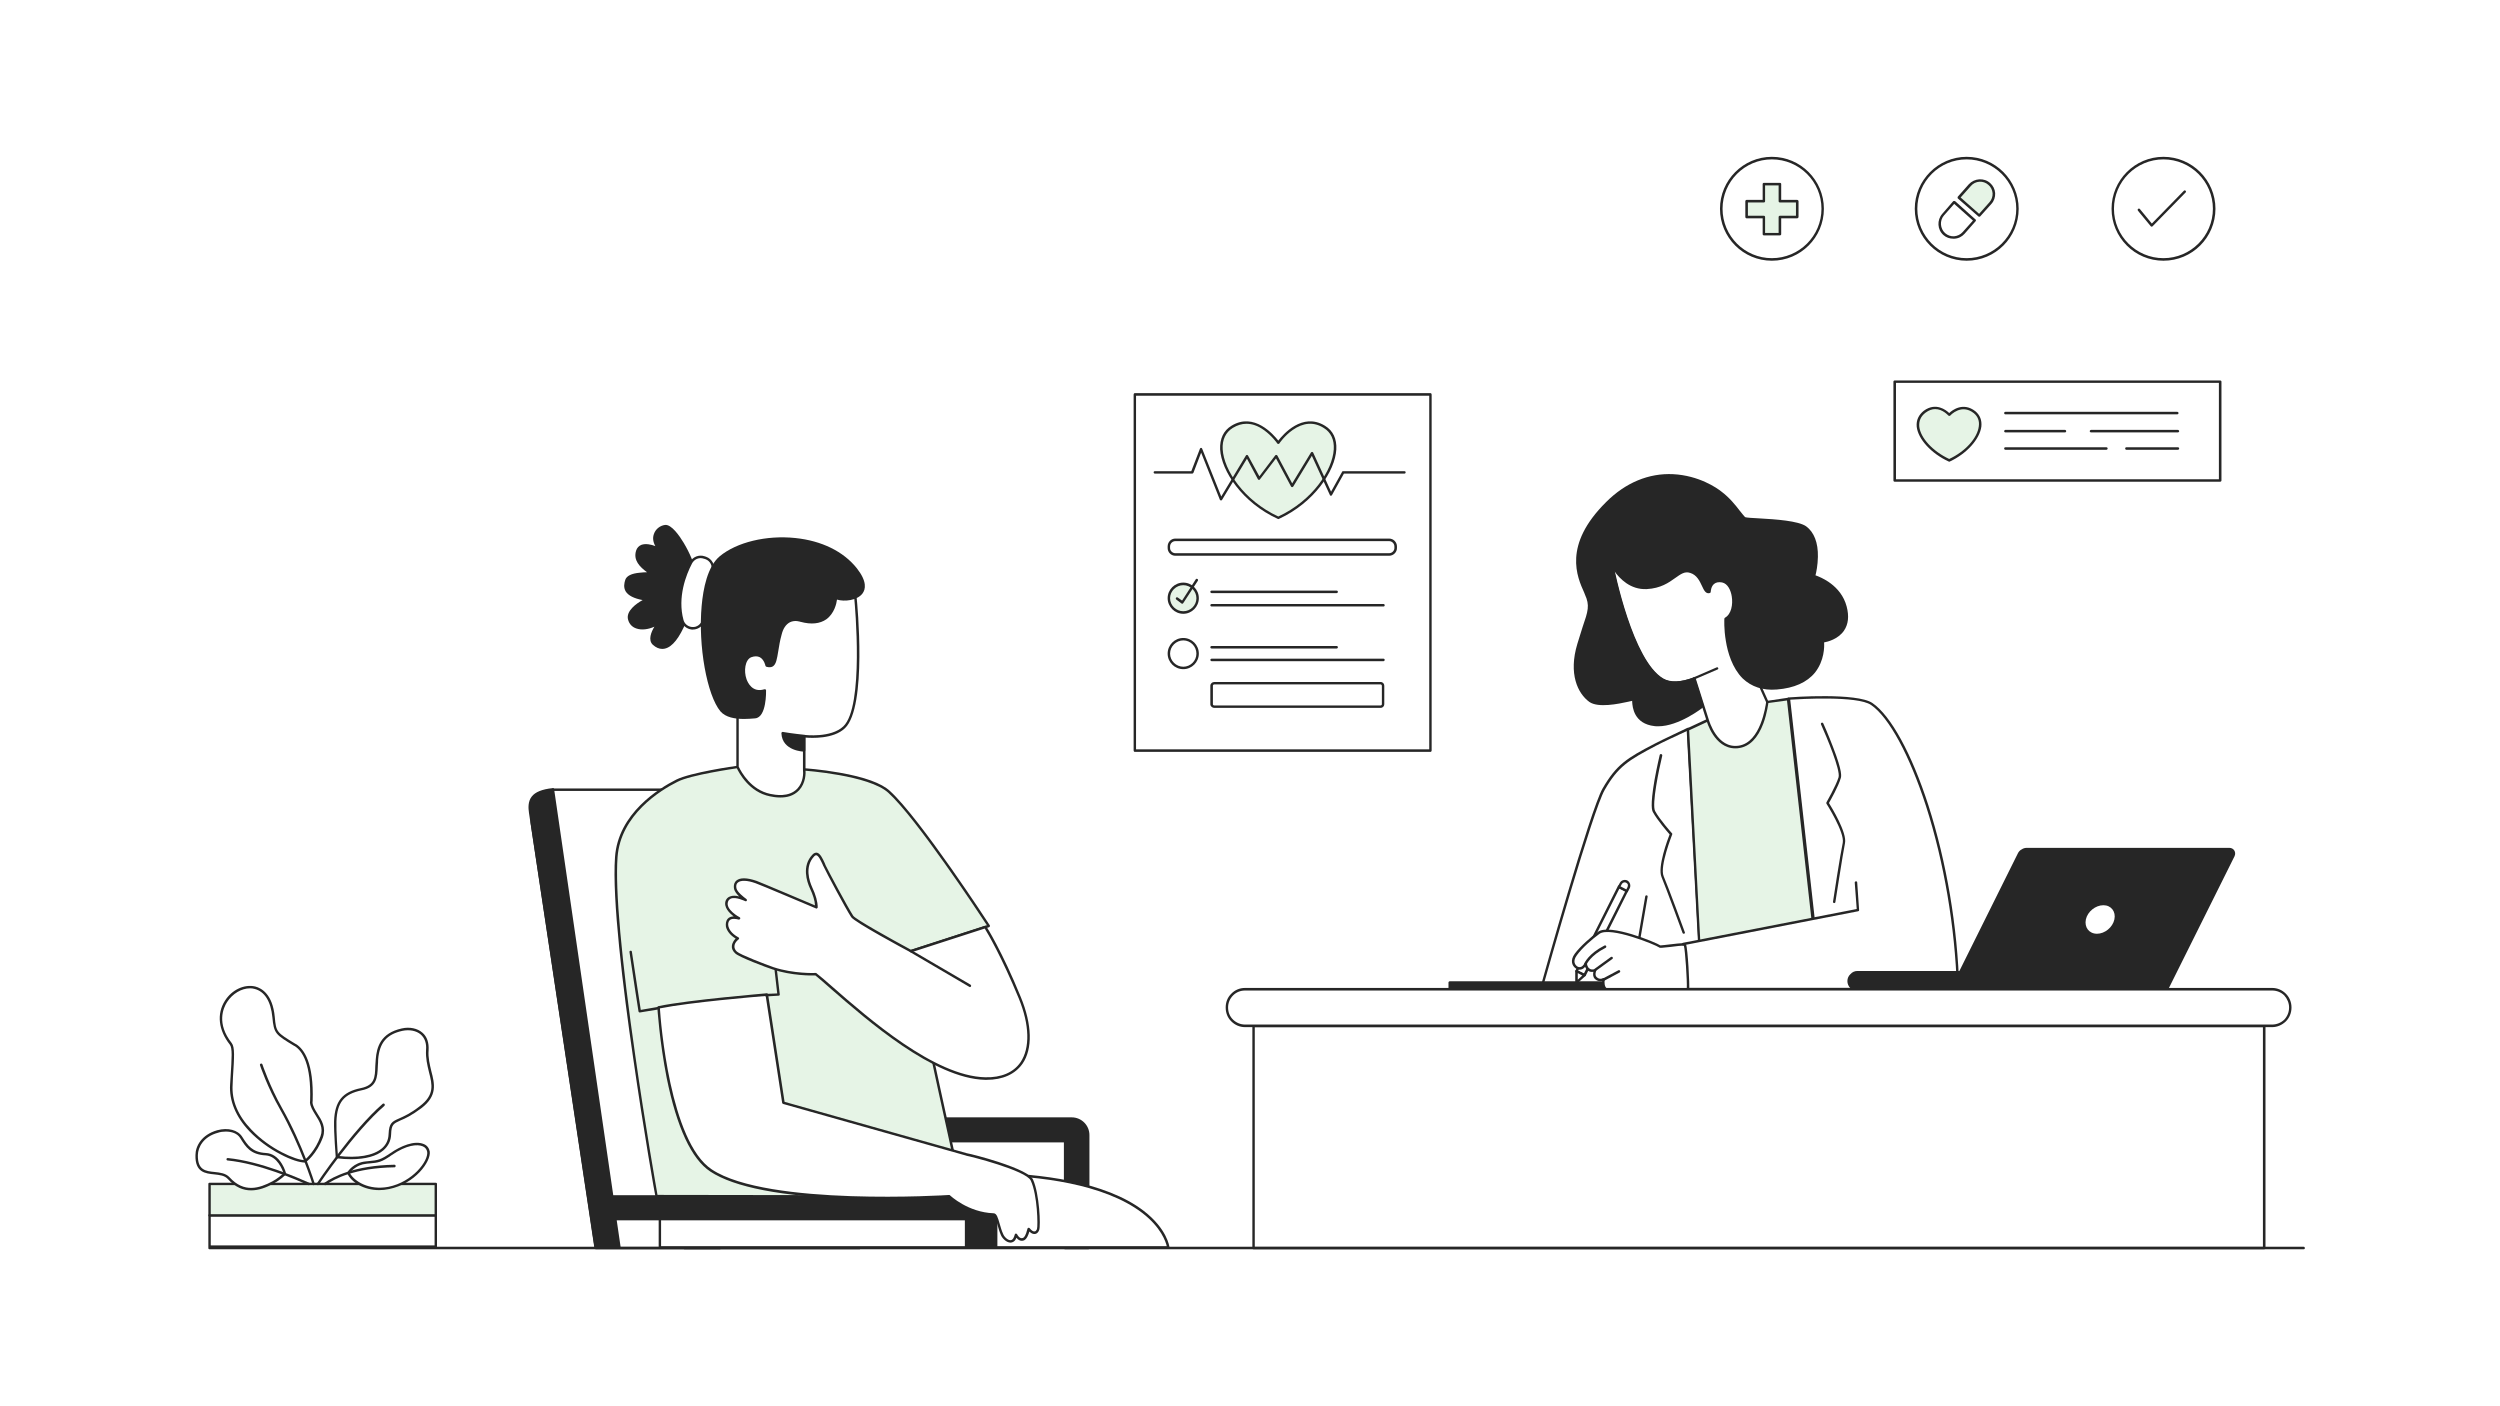 <svg version="1.1" viewBox="0.0 0.0 960.0 540.0" fill="none" stroke="none" stroke-linecap="square" stroke-miterlimit="10" xmlns:xlink="http://www.w3.org/1999/xlink" xmlns="http://www.w3.org/2000/svg"><rect x="0.0" y="0.0" width="960.0" height="540.0" fill="#808080" stroke="none"/><clipPath id="p.0"><path d="m0 0l960.0 0l0 540.0l-960.0 0l0 -540.0z" clip-rule="nonzero"/></clipPath><g clip-path="url(#p.0)"><path fill="#ffffff" d="m0 0l960.0 0l0 540.0l-960.0 0z" fill-rule="evenodd"/><path fill="#ffffff" d="m549.242 288.211l-113.675 0l0 -136.729l113.675 0l0 136.729" fill-rule="evenodd"/><path fill="#262626" d="m436.24 287.736l112.585 0l0 -135.78l-112.585 0l0 135.78zm113.108 0.987l-113.631 0l0 0c-0.232 0 -0.406 -0.29 -0.406 -0.522l0 -136.709l0 0c0 -0.232 0.174 -0.522 0.406 -0.522l113.631 0l0 0c0.232 0 0.406 0.29 0.406 0.522l0 136.709l0 0c0 0.232 -0.174 0.522 -0.406 0.522z" fill-rule="evenodd"/><path fill="#ffffff" d="m533.332 212.903l-81.6 0l0 0c-1.568 0 -2.846 -1.252 -2.846 -2.789l0 0c0 -1.537 1.278 -2.789 2.846 -2.789l81.6 0l0 0c1.568 0 2.846 1.252 2.846 2.789l0 0c0 1.537 -1.278 2.789 -2.846 2.789" fill-rule="evenodd"/><path fill="#262626" d="m451.333 207.796l0 0c-1.102 0 -2.03 0.927 -2.03 2.027l0 0.637l0 0c0 1.042 0.928 1.969 2.03 1.969l82.084 0l0 0c1.102 0 2.03 -0.927 2.03 -1.969l0 -0.637l0 0c0 -1.1 -0.928 -2.027 -2.03 -2.027l-82.084 0zm82.084 5.618l-82.084 0l0 0c-1.682 0 -2.959 -1.39 -2.959 -2.954l0 -0.637l0 0c0 -1.622 1.276 -3.012 2.959 -3.012l82.084 0l0 0c1.682 0 3.017 1.39 3.017 3.012l0 0.637l0 0c0 1.564 -1.334 2.954 -3.017 2.954z" fill-rule="evenodd"/><path fill="#e6f4e6" d="m459.844 229.68l0 0c0 3.015 -2.48 5.507 -5.479 5.507l0 0c-3.056 0 -5.479 -2.493 -5.479 -5.507l0 0c0 -3.015 2.422 -5.449 5.479 -5.449l0 0c2.999 0 5.479 2.435 5.479 5.449" fill-rule="evenodd"/><path fill="#262626" d="m454.394 224.707l0 0c-2.747 0 -5.085 2.268 -5.085 5.002l0 0c0 2.792 2.338 5.002 5.085 5.002l0 0c2.747 0 5.026 -2.21 5.026 -5.002l0 0c0 -2.734 -2.279 -5.002 -5.026 -5.002zm0 10.992l0 0c-3.331 0 -6.02 -2.734 -6.02 -5.991l0 0c0 -3.315 2.688 -5.991 6.02 -5.991l0 0c3.273 0 5.961 2.675 5.961 5.991l0 0c0 3.257 -2.688 5.991 -5.961 5.991z" fill-rule="evenodd"/><path fill="#ffffff" d="m459.844 251.028l0 0c0 3.031 -2.48 5.42 -5.479 5.42l0 0c-3.056 0 -5.479 -2.389 -5.479 -5.42l0 0c0 -3.089 2.422 -5.537 5.479 -5.537l0 0c2.999 0 5.479 2.448 5.479 5.537" fill-rule="evenodd"/><path fill="#262626" d="m454.394 245.914l0 0c-2.747 0 -5.085 2.279 -5.085 5.085l0 0c0 2.747 2.338 5.026 5.085 5.026l0 0c2.747 0 5.026 -2.279 5.026 -5.026l0 0c0 -2.805 -2.279 -5.085 -5.026 -5.085zm0 11.046l0 0c-3.331 0 -6.02 -2.688 -6.02 -5.961l0 0c0 -3.331 2.688 -6.02 6.02 -6.02l0 0c3.273 0 5.961 2.688 5.961 6.02l0 0c0 3.273 -2.688 5.961 -5.961 5.961z" fill-rule="evenodd"/><path fill="#262626" d="m465.293 231.927l65.963 0c0.291 0 0.466 0.242 0.466 0.483c0 0.302 -0.175 0.483 -0.466 0.483l-65.963 0c-0.291 0 -0.524 -0.181 -0.524 -0.483c0 -0.242 0.233 -0.483 0.524 -0.483zm3.3569336E-4 -5.135l47.99 0c0.233 0 0.466 0.193 0.466 0.449c0 0.321 -0.233 0.514 -0.466 0.514l-47.99 0c-0.292 0 -0.525 -0.193 -0.525 -0.514c0 -0.257 0.233 -0.449 0.525 -0.449z" fill-rule="evenodd"/><path fill="#262626" d="m465.293 252.931l65.963 0c0.291 0 0.466 0.228 0.466 0.456c0 0.228 -0.175 0.514 -0.466 0.514l-65.963 0c-0.291 0 -0.524 -0.285 -0.524 -0.514c0 -0.228 0.233 -0.456 0.524 -0.456zm3.3569336E-4 -4.878l47.99 0c0.233 0 0.466 0.228 0.466 0.456c0 0.342 -0.233 0.514 -0.466 0.514l-47.99 0c-0.292 0 -0.525 -0.171 -0.525 -0.514c0 -0.228 0.233 -0.456 0.525 -0.456z" fill-rule="evenodd"/><path fill="#ffffff" d="m529.37 271.306l-62.404 0l0 0c-0.93 0 -1.685 -0.805 -1.685 -1.724l0 -5.517l0 0c0 -0.92 0.755 -1.667 1.685 -1.667l62.404 0l0 0c0.93 0 1.685 0.747 1.685 1.667l0 5.517l0 0c0 0.92 -0.755 1.724 -1.685 1.724" fill-rule="evenodd"/><path fill="#262626" d="m466.28 262.815l0 0c-0.349 0 -0.523 0.29 -0.523 0.523l0 7.086l0 0c0 0.232 0.174 0.465 0.523 0.465l63.892 0l0 0c0.233 0 0.465 -0.232 0.465 -0.465l0 -7.086l0 0c0 -0.232 -0.233 -0.523 -0.465 -0.523l-63.892 0zm63.892 9.003l-63.892 0l0 0c-0.814 0 -1.512 -0.639 -1.512 -1.394l0 -7.086l0 0c0 -0.813 0.698 -1.452 1.512 -1.452l63.892 0l0 0c0.814 0 1.395 0.639 1.395 1.452l0 7.086l0 0c0 0.755 -0.581 1.394 -1.395 1.394z" fill-rule="evenodd"/><path fill="#262626" d="m453.979 231.856l0 0c-0.059 0 -0.177 -0.059 -0.294 -0.117l-2.001 -1.525l0 0c-0.235 -0.176 -0.235 -0.469 -0.059 -0.704l0 0c0.118 -0.176 0.412 -0.235 0.647 -0.059l1.648 1.173l5.237 -8.151l0 0c0.118 -0.235 0.412 -0.293 0.706 -0.117l0 0c0.177 0.117 0.235 0.41 0.118 0.645l-5.59 8.561l0 0c-0.059 0.117 -0.177 0.235 -0.294 0.235l0 0c-0.059 0 -0.059 0.059 -0.118 0.059" fill-rule="evenodd"/><path fill="#e6f4e6" d="m508.543 163.824l0 0c-9.636 -5.938 -17.646 6.113 -17.646 6.113l0 0c0 0 -8.127 -12.051 -17.763 -6.113l0 0c-10.158 6.171 -0.464 26.547 17.763 34.989l0 0c18.169 -8.441 27.863 -28.818 17.646 -34.989" fill-rule="evenodd"/><path fill="#262626" d="m478.625 162.737l0 0c-1.799 0 -3.481 0.524 -5.222 1.571l0 0c-2.727 1.687 -4.12 4.537 -3.888 8.26l0 0c0.464 7.911 8.065 19.603 21.352 25.768l0 0c13.229 -6.166 20.83 -17.858 21.294 -25.768l0 0c0.232 -3.723 -1.102 -6.573 -3.887 -8.26l0 0c-3.771 -2.385 -7.833 -2.036 -11.895 0.814l0 0c-3.133 2.21 -5.106 5.119 -5.106 5.177l0 0c-0.174 0.233 -0.58 0.233 -0.812 0l0 0c0 -0.058 -2.031 -2.967 -5.164 -5.177l0 0c-2.263 -1.629 -4.468 -2.385 -6.673 -2.385zm12.243 36.588l0 0c-0.058 0 -0.174 0 -0.174 -0.058l0 0c-13.751 -6.282 -21.642 -18.439 -22.165 -26.641l0 0c-0.174 -4.13 1.276 -7.271 4.352 -9.132l0 0c8.703 -5.351 16.188 3.432 17.987 5.7l0 0c1.741 -2.269 9.226 -11.052 17.929 -5.7l0 0c3.075 1.861 4.584 5.002 4.352 9.132l0 0c-0.464 8.202 -8.413 20.359 -22.048 26.641l0 0c-0.116 0.058 -0.174 0.058 -0.232 0.058z" fill-rule="evenodd"/><path fill="#262626" d="m468.843 192.153l0 0l0 0l0 0c-0.174 0 -0.349 -0.058 -0.407 -0.231l-7.203 -18.097l-2.962 7.748l0 0c-0.116 0.116 -0.232 0.289 -0.465 0.289l-14.347 0l0 0c-0.232 0 -0.465 -0.173 -0.465 -0.52l0 0c0 -0.231 0.232 -0.405 0.465 -0.405l13.998 0l3.311 -8.615l0 0c0.058 -0.173 0.232 -0.347 0.465 -0.347l0 0c0.174 0 0.349 0.116 0.407 0.347l7.319 18.328l9.468 -15.726l0 0c0.058 -0.173 0.232 -0.231 0.407 -0.231l0 0c0.174 0 0.29 0.058 0.407 0.231l4.356 7.979l6.099 -8.037l0 0c0.058 -0.116 0.232 -0.173 0.407 -0.173l0 0c0.116 0 0.29 0.058 0.407 0.231l5.692 10.696l7.203 -11.853l0 0c0.116 -0.173 0.29 -0.231 0.465 -0.231l0 0c0.174 0 0.29 0.116 0.407 0.289l6.854 14.975l4.24 -7.632l0 0c0 -0.173 0.232 -0.231 0.407 -0.231l23.524 0l0 0c0.29 0 0.465 0.173 0.465 0.405l0 0c0 0.347 -0.174 0.52 -0.465 0.52l-23.234 0l-4.589 8.268l0 0c-0.058 0.173 -0.232 0.231 -0.407 0.231l0 0c-0.174 0 -0.349 -0.058 -0.407 -0.289l-6.912 -15.033l-7.144 11.795l0 0c-0.116 0.173 -0.29 0.231 -0.465 0.231l0 0c-0.174 0 -0.29 -0.116 -0.407 -0.289l-5.75 -10.754l-6.157 8.037l0 0c-0.058 0.173 -0.232 0.231 -0.407 0.231l0 0c-0.174 -0.058 -0.29 -0.116 -0.407 -0.289l-4.182 -7.863l-9.584 15.842l0 0c-0.058 0.173 -0.174 0.173 -0.407 0.173" fill-rule="evenodd"/><path fill="#ffffff" d="m852.53 184.468l-124.946 0l0 -37.853l124.946 0l0 37.853" fill-rule="evenodd"/><path fill="#262626" d="m728.06 184.049l123.994 0l0 -37.015l-123.994 0l0 37.015zm124.459 0.931l-124.982 0l0 0c-0.232 0 -0.465 -0.175 -0.465 -0.524l0 -37.888l0 0c0 -0.291 0.232 -0.466 0.465 -0.466l124.982 0l0 0c0.291 0 0.523 0.175 0.523 0.466l0 37.888l0 0c0 0.349 -0.232 0.524 -0.523 0.524z" fill-rule="evenodd"/><path fill="#e6f4e6" d="m758.386 158.404l0 0c-5.108 -4.104 -9.693 0.925 -9.693 0.925l0 0c0 0 -4.295 -4.913 -9.403 -1.098l0 0c-6.327 4.682 -0.348 14.045 9.403 18.554l0 0c9.693 -4.508 15.207 -14.045 9.693 -18.38" fill-rule="evenodd"/><path fill="#262626" d="m743.093 157.094l0 0c-1.161 0 -2.379 0.408 -3.714 1.397l0 0c-1.799 1.397 -2.553 3.144 -2.379 5.298l0 0c0.464 4.366 5.165 9.489 11.49 12.458l0 0c6.151 -2.853 10.852 -8.034 11.374 -12.575l0 0c0.29 -2.038 -0.406 -3.784 -1.915 -5.007l0 0c-4.758 -3.784 -8.937 0.757 -9.053 0.931l0 0c-0.116 0.058 -0.232 0.116 -0.406 0.116l0 0l0 0c-0.116 0 -0.232 -0.058 -0.348 -0.175l0 0c-0.116 -0.058 -2.147 -2.445 -5.049 -2.445zm5.397 20.201l0 0c0 0 -0.116 0 -0.174 -0.058l0 0c-6.732 -3.086 -11.78 -8.616 -12.303 -13.39l0 0c-0.232 -2.503 0.754 -4.541 2.727 -6.113l0 0c4.584 -3.377 8.589 -0.291 9.749 0.873l0 0c1.219 -1.164 5.397 -4.308 10.039 -0.699l0 0c1.799 1.514 2.553 3.435 2.321 5.88l0 0c-0.638 4.89 -5.629 10.421 -12.128 13.448l0 0c-0.058 0.058 -0.174 0.058 -0.232 0.058z" fill-rule="evenodd"/><path fill="#262626" d="m816.533 171.75l19.745 0c0.292 0 0.526 0.181 0.526 0.423c0 0.363 -0.234 0.544 -0.526 0.544l-19.745 0c-0.234 0 -0.467 -0.181 -0.467 -0.544c0 -0.242 0.234 -0.423 0.467 -0.423zm-46.473 0l38.748 0c0.291 0 0.524 0.181 0.524 0.423c0 0.363 -0.233 0.544 -0.524 0.544l-38.748 0c-0.233 0 -0.466 -0.181 -0.466 -0.544c0 -0.242 0.233 -0.423 0.466 -0.423zm32.923 -6.676l33.296 0c0.292 0 0.525 0.285 0.525 0.514c0 0.228 -0.233 0.456 -0.525 0.456l-33.296 0c-0.292 0 -0.525 -0.228 -0.525 -0.456c0 -0.228 0.233 -0.514 0.525 -0.514zm-32.925 0l22.893 0c0.29 0 0.464 0.285 0.464 0.514c0 0.228 -0.174 0.456 -0.464 0.456l-22.893 0c-0.232 0 -0.464 -0.228 -0.464 -0.456c0 -0.228 0.232 -0.514 0.464 -0.514zm0.002 -6.932l65.964 0c0.291 0 0.524 0.181 0.524 0.483c0 0.302 -0.233 0.483 -0.524 0.483l-65.964 0c-0.233 0 -0.466 -0.181 -0.466 -0.483c0 -0.302 0.233 -0.483 0.466 -0.483z" fill-rule="evenodd"/><path fill="#ffffff" d="m699.861 90.836l0 0c0 10.735 -8.704 19.439 -19.497 19.439l0 0c-10.735 0 -19.381 -8.704 -19.381 -19.439l0 0c0 -10.735 8.646 -19.439 19.381 -19.439l0 0c10.793 0 19.497 8.704 19.497 19.439" fill-rule="evenodd"/><path fill="#262626" d="m680.394 61.205l0 0c-10.455 0 -18.935 8.526 -18.935 18.965l0 0c0 10.44 8.48 18.965 18.935 18.965l0 0c10.513 0 19.051 -8.526 19.051 -18.965l0 0c0 -10.44 -8.538 -18.965 -19.051 -18.965zm0 38.916l0 0c-10.977 0 -19.922 -8.932 -19.922 -19.951l0 0c0 -10.962 8.945 -19.951 19.922 -19.951l0 0c11.036 0 19.98 8.99 19.98 19.951l0 0c0 11.02 -8.945 19.951 -19.98 19.951z" fill-rule="evenodd"/><path fill="#e6f4e6" d="m690.127 77.13l-6.645 0l0 -6.665l-6.12 0l0 6.665l-6.645 0l0 6.08l6.645 0l0 6.665l6.12 0l0 -6.665l6.645 0l0 -6.08" fill-rule="evenodd"/><path fill="#262626" d="m677.795 89.459l5.196 0l0 -6.146l0 0c0 -0.232 0.234 -0.464 0.467 -0.464l6.189 0l0 -5.103l-6.189 0l0 0c-0.234 0 -0.467 -0.232 -0.467 -0.464l0 -6.088l-5.196 0l0 6.088l0 0c0 0.232 -0.175 0.464 -0.467 0.464l-6.13 0l0 5.103l6.13 0l0 0c0.292 0 0.467 0.232 0.467 0.464l0 6.146zm5.663 0.928l-6.13 0l0 0c-0.234 0 -0.467 -0.174 -0.467 -0.464l0 -6.088l-6.189 0l0 0c-0.234 0 -0.467 -0.232 -0.467 -0.522l0 -6.03l0 0c0 -0.29 0.234 -0.522 0.467 -0.522l6.189 0l0 -6.088l0 0c0 -0.29 0.234 -0.464 0.467 -0.464l6.13 0l0 0c0.292 0 0.525 0.174 0.525 0.464l0 6.088l6.13 0l0 0c0.234 0 0.525 0.232 0.525 0.522l0 6.03l0 0c0 0.29 -0.292 0.522 -0.525 0.522l-6.13 0l0 6.088l0 0c0 0.29 -0.234 0.464 -0.525 0.464z" fill-rule="evenodd"/><path fill="#ffffff" d="m774.659 90.836l0 0c0 10.735 -8.691 19.439 -19.468 19.439l0 0c-10.661 0 -19.41 -8.704 -19.41 -19.439l0 0c0 -10.735 8.749 -19.439 19.41 -19.439l0 0c10.777 0 19.468 8.704 19.468 19.439" fill-rule="evenodd"/><path fill="#262626" d="m755.191 61.205l0 0c-10.455 0 -18.935 8.526 -18.935 18.965l0 0c0 10.44 8.48 18.965 18.935 18.965l0 0c10.455 0 19.051 -8.526 19.051 -18.965l0 0c0 -10.44 -8.596 -18.965 -19.051 -18.965zm0 38.916l0 0c-10.919 0 -19.922 -8.932 -19.922 -19.951l0 0c0 -10.962 9.003 -19.951 19.922 -19.951l0 0c11.036 0 19.98 8.99 19.98 19.951l0 0c0 11.02 -8.945 19.951 -19.98 19.951z" fill-rule="evenodd"/><path fill="#e6f4e6" d="m760.06 82.703l4.232 -4.792l0 0c1.913 -2.136 1.739 -5.428 -0.464 -7.333l0 0c-2.145 -1.905 -5.45 -1.732 -7.363 0.462l-4.29 4.735l7.885 6.929" fill-rule="evenodd"/><path fill="#262626" d="m752.885 75.832l7.097 6.288l3.956 -4.442l0 0c0.873 -0.981 1.28 -2.192 1.222 -3.461l0 0c-0.116 -1.269 -0.64 -2.423 -1.629 -3.23l0 0c-1.978 -1.788 -5.003 -1.557 -6.69 0.404l-3.956 4.442zm7.155 7.383l0 0c-0.116 0 -0.233 0 -0.291 -0.058l-7.911 -6.922l0 0c-0.174 -0.173 -0.174 -0.461 -0.058 -0.692l4.247 -4.788l0 0c2.152 -2.307 5.817 -2.596 8.202 -0.461l0 0c1.105 0.981 1.803 2.307 1.92 3.865l0 0c0.058 1.557 -0.407 3 -1.454 4.153l-4.305 4.788l0 0c-0.058 0.058 -0.174 0.115 -0.291 0.115l0 0c-0.058 0 -0.058 0 -0.058 0z" fill-rule="evenodd"/><path fill="#ffffff" d="m750.438 77.637l-4.29 4.792l0 0c-1.913 2.194 -1.681 5.428 0.464 7.333l0 0c2.203 1.905 5.508 1.732 7.421 -0.462l4.232 -4.735l-7.827 -6.929" fill-rule="evenodd"/><path fill="#262626" d="m750.407 78.288l-3.953 4.479l0 0c-1.686 1.978 -1.453 5.003 0.465 6.748l0 0c0.988 0.873 2.209 1.28 3.43 1.222l0 0c1.279 -0.116 2.441 -0.64 3.313 -1.629l3.953 -4.421l-7.208 -6.399zm-0.291 13.379l0 0c-1.453 0 -2.79 -0.465 -3.836 -1.396l0 0c-2.383 -2.094 -2.558 -5.759 -0.465 -8.144l4.185 -4.828l0 0c0.233 -0.175 0.523 -0.175 0.756 -0.058l7.847 7.039l0 0c0.116 0 0.174 0.175 0.174 0.291l0 0c0 0.116 -0.058 0.233 -0.116 0.349l-4.301 4.886l0 0c-0.988 1.105 -2.383 1.803 -3.953 1.861l0 0c-0.058 0 -0.233 0 -0.291 0z" fill-rule="evenodd"/><path fill="#ffffff" d="m849.969 90.836l0 0c0 10.735 -8.704 19.439 -19.439 19.439l0 0c-10.735 0 -19.439 -8.704 -19.439 -19.439l0 0c0 -10.735 8.704 -19.439 19.439 -19.439l0 0c10.735 0 19.439 8.704 19.439 19.439" fill-rule="evenodd"/><path fill="#262626" d="m830.757 61.205l0 0c-10.455 0 -18.993 8.526 -18.993 18.965l0 0c0 10.44 8.538 18.965 18.993 18.965l0 0c10.455 0 18.993 -8.526 18.993 -18.965l0 0c0 -10.44 -8.538 -18.965 -18.993 -18.965zm0 38.916l0 0c-10.977 0 -19.922 -8.932 -19.922 -19.951l0 0c0 -10.962 8.945 -19.951 19.922 -19.951l0 0c11.036 0 19.98 8.99 19.98 19.951l0 0c0 11.02 -8.945 19.951 -19.98 19.951z" fill-rule="evenodd"/><path fill="#262626" d="m826.242 87.057l0 0l0 0l0 0c-0.175 -0.058 -0.291 -0.115 -0.349 -0.173l-4.952 -6.005l0 0c-0.116 -0.231 -0.116 -0.52 0.058 -0.635l0 0c0.233 -0.231 0.524 -0.173 0.699 0l4.602 5.601l12.292 -12.587l0 0c0.117 -0.173 0.466 -0.231 0.699 0l0 0c0.175 0.173 0.175 0.462 0 0.635l-12.699 12.992l0 0c-0.117 0.115 -0.233 0.173 -0.35 0.173" fill-rule="evenodd"/><path fill="#262626" d="m411.554 429.063l-148.684 0l0 0c-0.232 0 -0.464 0.233 -0.464 0.466l0 49.787l0 0c0 0.233 0.232 0.408 0.464 0.408l13.759 0l0 0c0.29 0 0 -41.053 0 -41.053l131.905 0l0 40.645l0 0c0 0.233 0.174 0.408 0.464 0.408l8.883 0l0 0c0.29 0 0.464 -0.175 0.464 -0.408l0 -43.44l0 0c0 -3.785 -3.077 -6.813 -6.793 -6.813" fill-rule="evenodd"/><path fill="#ffffff" d="m228.896 479.211l-24.65 -163.394l0 0c-0.756 -5.404 8.197 -12.783 8.197 -12.725l85.055 0l0 0c3.372 0 6.163 2.499 6.686 5.811l26.046 170.308l-101.333 0" fill-rule="evenodd"/><path fill="#262626" d="m229.21 478.794l100.23 0l-25.943 -169.74l0 0c-0.464 -3.138 -3.076 -5.346 -6.21 -5.346l-84.734 0l0 0c-1.393 1.046 -8.473 7.554 -7.835 12.087l24.492 162.999zm100.752 0.93l-101.159 0l0 0c-0.232 0 -0.464 -0.116 -0.464 -0.407l-24.608 -163.348l0 0c-0.754 -5.637 8.299 -13.075 8.415 -13.133l0 0c0.058 -0.058 0.174 -0.058 0.232 -0.058l0 0l84.908 0l0 0c3.598 0 6.616 2.557 7.197 6.16l25.943 170.263l0 0c0.058 0.116 0 0.291 -0.116 0.407l0 0c-0.058 0.116 -0.174 0.116 -0.348 0.116z" fill-rule="evenodd"/><path fill="#ffffff" d="m253.696 479.211l195.133 0l0 0c0 0 -3.077 -27.093 -68.392 -28.375l-126.741 0l0 28.375" fill-rule="evenodd"/><path fill="#262626" d="m253.857 478.54l194.183 0l0 0c-0.406 -1.738 -2.207 -7.242 -9.465 -12.805l0 0c-14.75 -11.24 -39.835 -14.079 -58.359 -14.427l-126.358 0l0 27.232zm194.764 0.927l-195.17 0l0 0c-0.348 0 -0.523 -0.174 -0.523 -0.406l0 -28.217l0 0c0 -0.232 0.174 -0.521 0.523 -0.521l126.765 0l0 0c18.698 0.348 44.133 3.245 58.998 14.659l0 0c9.001 6.953 9.814 13.674 9.872 13.964l0 0c0 0.116 0 0.29 -0.058 0.406l0 0c-0.116 0.116 -0.29 0.116 -0.406 0.116z" fill-rule="evenodd"/><path fill="#262626" d="m376.78 458.968l-141.292 0l-22.716 -155.982l0 0c-0.058 -0.232 -0.29 -0.465 -0.523 -0.348l0 0c-4.067 0.407 -6.739 1.51 -8.076 3.252l0 0c-1.452 1.858 -1.336 4.355 -1.046 6.272l25.098 166.899l0 0c0 0.29 0.232 0.406 0.465 0.406l9.179 0l0 0c0.116 0 0.29 0 0.349 -0.116l0 0c0.116 -0.116 0.116 -0.29 0.116 -0.406l-1.511 -10.337l133.681 0l0 10.453l0 0c0 0.232 0.174 0.406 0.465 0.406l11.503 0l0 0c0.232 0 0.523 -0.174 0.523 -0.406l0 -13.531l0 0c0 -3.659 -2.789 -6.562 -6.216 -6.562" fill-rule="evenodd"/><path fill="#e6f4e6" d="m349.643 365.338l30.024 -9.694l0 0c0 0 -26.539 -40.864 -38.27 -51.486l0 0c-7.549 -6.907 -32.579 -8.591 -32.579 -8.591l-25.668 -0.987l0 0c0 0 -17.77 2.554 -23.171 5.34l0 0c-5.865 2.902 -22.068 12.48 -23.287 29.313l0 0c-2.207 30.764 15.447 130.079 15.447 130.079l117.598 0.174l0 0c-3.02 -14.221 -15.389 -68.609 -20.093 -94.149" fill-rule="evenodd"/><path fill="#262626" d="m252.484 458.838l116.599 0.174l0 0c-0.988 -4.472 -2.672 -12.313 -4.822 -22.128l0 0c-4.996 -22.709 -11.852 -53.839 -15.163 -71.553l0 0c0 -0.174 0.116 -0.465 0.349 -0.465l29.513 -9.583l0 0c-3.137 -4.762 -27.073 -41.062 -37.879 -50.877l0 0c-7.378 -6.737 -32.127 -8.479 -32.36 -8.479l-25.62 -0.929l0 0c-0.93 0.174 -17.836 2.555 -22.948 5.227l0 0c-6.565 3.252 -21.844 12.719 -23.006 28.923l0 0c-0.93 12.545 1.452 39.029 6.855 76.548l0 0c3.776 26.426 7.901 49.832 8.482 53.142zm117.238 1.162l0 0l-117.645 -0.232l0 0c-0.232 0 -0.407 -0.116 -0.407 -0.348l0 0c-0.116 -0.232 -4.532 -25.206 -8.598 -53.549l0 0c-3.834 -26.252 -8.075 -60.866 -6.913 -76.722l0 0c1.162 -16.785 16.848 -26.426 23.529 -29.794l0 0c5.461 -2.73 22.599 -5.227 23.355 -5.285l0 0l0.058 0l25.678 0.929l0 0c0.116 0 6.391 0.407 13.536 1.684l0 0c9.644 1.684 16.209 4.065 19.404 7.027l0 0c11.619 10.57 38.111 51.167 38.343 51.574l0 0c0.116 0.116 0.116 0.29 0.058 0.407l0 0c-0.058 0.174 -0.174 0.29 -0.29 0.348l-29.629 9.583l0 0c3.195 17.656 10.051 48.496 14.989 71.03l0 0c2.266 10.222 4.067 18.295 4.938 22.709l0 0c0.058 0.174 0 0.29 -0.058 0.407l0 0c-0.116 0.116 -0.232 0.232 -0.349 0.232z" fill-rule="evenodd"/><path fill="#262626" d="m267.007 219.223l0 0c-0.348 -2.497 -2.087 -6.851 -4.522 -10.858l0 0c-1.565 -2.613 -4.638 -7.026 -7.073 -6.793l0 0c-1.913 0.232 -3.653 1.568 -4.29 3.426l0 0c-0.58 1.51 -0.348 3.135 0.522 4.703l0 0c-1.507 -0.581 -3.711 -1.103 -5.392 -0.464l0 0c-0.928 0.406 -1.623 1.103 -1.971 2.148l0 0c-1.218 3.774 1.449 6.329 4.174 8.361l0 0c-0.812 0 -1.797 0.058 -2.783 0.174l0 0c-3.189 0.29 -5.044 1.219 -5.566 2.729l0 0c-0.406 1.277 -0.754 2.903 0.174 4.471l0 0c0.986 1.568 3.131 2.671 6.494 3.31l0 0c-2.261 1.219 -6.609 4.239 -5.566 7.606l0 0c0.464 1.626 1.565 2.787 3.189 3.31l0 0c2.029 0.697 4.522 0.348 6.899 -0.697l0 0c-1.218 1.974 -2.551 5.168 -0.58 6.967l0 0c1.16 1.045 2.377 1.568 3.595 1.568l0 0c0.348 0 0.638 -0.058 0.986 -0.116l0 0c2.899 -0.639 5.624 -4.122 8.233 -10.393l0 0l0 -0.058l0 0c0.116 -0.581 3.943 -14.457 3.479 -19.393" fill-rule="evenodd"/><path fill="#ffffff" d="m265.637 241.325l0 0l0 0c2.211 0.174 4.188 -1.336 4.479 -3.544l0 0c0.698 -4.183 1.803 -11.387 3.49 -18.649l0 0c0.524 -2.092 -0.64 -4.183 -2.618 -4.88l-0.524 -0.174l0 0c-2.036 -0.697 -4.188 0.174 -5.119 2.033l0 0c-2.327 4.532 -5.759 13.246 -3.316 22.135l0 0c0.465 1.685 1.861 2.847 3.607 3.079" fill-rule="evenodd"/><path fill="#262626" d="m269.083 214.318l0 0c-1.405 0 -2.633 0.754 -3.336 2.03l0 0c-2.282 4.351 -5.677 12.994 -3.277 21.753l0 0c0.41 1.45 1.639 2.494 3.219 2.668l0 0c1.931 0.232 3.687 -1.16 3.98 -3.074l0 0c0.644 -4.583 1.873 -11.543 3.511 -18.678l0 0c0.468 -1.798 -0.527 -3.654 -2.282 -4.293l-0.585 -0.174l0 0c-0.41 -0.116 -0.819 -0.232 -1.229 -0.232zm-3.043 27.437l0 0c-0.176 0 -0.293 0 -0.41 0l0 0c-1.931 -0.232 -3.57 -1.566 -4.097 -3.422l0 0c-2.458 -8.991 1.053 -17.924 3.394 -22.449l0 0c1.053 -2.088 3.511 -3.016 5.677 -2.262l0.527 0.174l0 0c2.282 0.812 3.511 3.19 3.043 5.453l0 0c-1.697 7.077 -2.868 13.98 -3.511 18.62l0 0c-0.351 2.262 -2.341 3.886 -4.623 3.886z" fill-rule="evenodd"/><path fill="#ffffff" d="m308.734 282.64l0 12.845l0 0c0.058 0.93 0.29 4.824 -2.322 7.672l0 0c-3.425 3.662 -9.056 2.499 -10.797 2.15l0 0c-8.127 -1.627 -11.958 -9.532 -12.539 -10.81l0 -22.435l0 0c0 0 -10.681 -32.199 10.855 -47.775l0 0c21.536 -15.518 34.481 5.463 34.481 5.463l0 0c0 0 4.121 41.498 -4.354 49.577l0 0c-4.934 4.592 -15.325 3.313 -15.325 3.313" fill-rule="evenodd"/><path fill="#262626" d="m283.677 294.393l0 0c1.044 2.208 4.815 8.949 12.125 10.46l0 0c1.74 0.349 7.078 1.453 10.384 -2.034l0 0c2.321 -2.499 2.321 -5.927 2.146 -7.264l0 -12.901l0 0c0 -0.116 0.058 -0.232 0.174 -0.291l0 0c0.116 -0.116 0.232 -0.174 0.406 -0.174l0 0c0.116 0.058 10.21 1.22 14.909 -3.254l0 0c8.006 -7.554 4.467 -46.547 4.235 -48.929l0 0c-0.638 -0.988 -5.975 -8.775 -14.851 -10.518l0 0c-6.033 -1.22 -12.357 0.523 -18.912 5.23l0 0c-10.906 7.903 -13.227 20.223 -13.285 29.23l0 0c0 9.821 2.611 17.84 2.611 17.956l0 0c0 0.058 0.058 0.116 0.058 0.174l0 22.315zm15.954 11.855l0 0c-1.682 0 -3.191 -0.291 -4.003 -0.465l0 0c-7.89 -1.569 -11.835 -8.891 -12.821 -11.041l0 0c-0.058 -0.058 -0.058 -0.116 -0.058 -0.232l0 -22.373l0 0c-0.29 -0.872 -2.669 -8.659 -2.669 -18.131l0 0c0.058 -13.249 4.757 -23.593 13.633 -30.101l0 0c6.73 -4.823 13.343 -6.683 19.666 -5.404l0 0c9.804 1.976 15.315 10.692 15.49 11.041l0 0c0.058 0.116 0.116 0.174 0.116 0.232l0 0c0.174 1.685 4.061 41.724 -4.525 49.859l0 0c-4.409 4.242 -12.879 3.777 -15.141 3.603l0 12.261l0 0c0.116 1.453 0.116 5.172 -2.437 7.961l0 0c-2.146 2.266 -4.815 2.789 -7.252 2.789z" fill-rule="evenodd"/><path fill="#262626" d="m308.818 282.152l0 0c-0.058 0 -4.988 -0.516 -8.178 -1.09l0 0c-0.174 -0.057 -0.29 0 -0.406 0.115l0 0c-0.116 0.057 -0.174 0.229 -0.174 0.401l0 0c0.29 6.882 8.642 7.054 8.642 7.054l0 0c0.174 0 0.232 -0.057 0.348 -0.172l0 0c0.116 -0.057 0.174 -0.172 0.174 -0.344l0 -5.505l0 0c0 -0.229 -0.174 -0.401 -0.406 -0.459" fill-rule="evenodd"/><path fill="#262626" d="m329.031 218.219l0 0c-5.179 -6.506 -13.56 -10.573 -23.628 -11.619l0 0c-11.116 -1.162 -22.522 1.627 -28.982 6.971l0 0c-4.772 3.95 -6.402 12.548 -6.984 19.054l0 0c-1.397 15.395 2.037 34.333 7.216 40.549l0 0c2.037 2.324 5.529 2.905 9.079 2.905l0 0c1.455 0 2.852 -0.116 4.248 -0.232l0 0c4.423 -0.407 4.19 -10.341 4.19 -10.747l0 0c0 -0.116 -0.116 -0.29 -0.233 -0.407l0 0c-0.175 0 -0.291 -0.058 -0.466 0l0 0c-4.598 1.394 -6.343 -2.614 -6.809 -3.892l0 0c-1.106 -3.137 -0.582 -7.436 1.804 -8.423l0 0c1.28 -0.465 2.386 -0.465 3.317 0l0 0c1.688 0.929 2.153 3.253 2.153 3.311l0 0c0.058 0.116 0.175 0.29 0.349 0.349l0 0c1.048 0.29 1.804 0.232 2.444 -0.116l0 0c1.339 -0.813 1.629 -2.905 2.153 -6.042l0 0c0.291 -1.743 0.582 -3.776 1.222 -6.042l0 0c0.582 -2.498 1.688 -4.066 3.201 -4.88l0 0c1.979 -0.988 4.074 -0.174 4.074 -0.174l0 0l0.058 0l0 0c4.074 1.104 7.391 0.755 9.893 -0.988l0 0c3.084 -2.266 3.899 -6.1 4.074 -7.552l0 0c2.852 0.871 7.74 0.349 9.777 -2.324l0 0c1.222 -1.627 1.862 -4.589 -2.153 -9.701" fill-rule="evenodd"/><path fill="#ffffff" d="m396.23 453.056l0 0c-1.917 -4.177 -24.513 -9.863 -25.036 -9.805l-70.286 -19.841l-6.448 -41.481l0 0c0 0 -29.276 2.379 -41.533 4.931l0 0c0 0 2.962 51.169 20.214 62.54l0 0c21.725 14.446 91.372 9.921 91.372 9.921l0 0c0 0 6.854 6.614 17.078 6.962l0 0c1.278 0.058 1.743 4.293 3.195 7.774l0 0c0.755 1.798 4.298 4.641 5.344 0.058l0 0c0 0 1.104 2.437 2.962 1.624l0 0c1.394 -0.638 1.859 -3.829 1.917 -3.887l0 0c1.685 2.031 3.021 1.798 3.601 0.174l0 0c0.523 -1.45 0.174 -13.401 -2.382 -18.971" fill-rule="evenodd"/><path fill="#262626" d="m364.495 458.873l0 0c0.174 0 0.232 0.058 0.349 0.174l0 0c0.058 0.058 6.856 6.503 16.733 6.851l0 0c1.162 0.058 1.627 1.684 2.324 4.122l0 0c0.349 1.219 0.755 2.671 1.336 3.89l0 0c0.407 1.045 1.801 2.439 2.905 2.322l0 0c0.872 -0.116 1.278 -1.219 1.511 -2.148l0 0c0.058 -0.174 0.174 -0.348 0.465 -0.406l0 0c0.174 0 0.291 0.116 0.465 0.29l0 0c0 0.058 0.93 1.974 2.266 1.393l0 0c0.465 -0.232 1.046 -0.929 1.627 -3.31l0 0c0.058 -0.29 0.116 -0.406 0.232 -0.464l0 0c0.058 -0.116 0.174 -0.116 0.349 -0.116l0 0c0.116 0 0.232 0.058 0.349 0.174l0 0c0.697 0.871 1.394 1.335 1.917 1.219l0 0c0.465 0 0.697 -0.581 0.872 -0.871l0 0c0.407 -1.335 0.174 -13.122 -2.382 -18.638l0 0c-1.743 -3.89 -23.59 -9.406 -24.635 -9.522l0 0l0 0c-0.058 0 -0.116 0 -0.116 -0.058l-70.362 -19.857l0 0c-0.174 -0.058 -0.291 -0.232 -0.349 -0.348l-6.333 -41.108l0 0c-3.66 0.29 -29.109 2.439 -40.614 4.761l0 0c0.291 4.877 3.893 51.269 19.929 61.836l0 0c21.382 14.225 90.465 9.871 91.163 9.812zm23.531 18.29l0 0c-1.569 0 -3.138 -1.626 -3.66 -2.845l0 0c-0.581 -1.335 -0.988 -2.729 -1.336 -4.006l0 0c-0.407 -1.335 -1.046 -3.426 -1.453 -3.426l0 0c-9.529 -0.348 -16.094 -5.98 -17.256 -6.967l0 0c-1.975 0.058 -18.651 1.045 -37.36 0.465l0 0c-26.843 -0.929 -45.087 -4.471 -54.21 -10.509l0 0c-7.205 -4.761 -12.841 -16.838 -16.733 -35.882l0 0c-2.789 -14.109 -3.602 -26.999 -3.602 -27.115l0 0c0 -0.232 0.116 -0.464 0.407 -0.523l0 0c12.143 -2.497 41.311 -4.877 41.601 -4.935l0 0c0.232 0 0.465 0.174 0.523 0.406l6.333 41.282l70.013 19.741l0 0c1.162 0.174 6.856 1.626 12.027 3.31l0 0c7.96 2.613 12.492 4.877 13.364 6.793l0 0c2.498 5.574 2.963 17.651 2.382 19.335l0 0c-0.291 0.871 -0.872 1.452 -1.569 1.568l0 0c-0.523 0.058 -1.278 0 -2.208 -0.929l0 0c-0.407 1.335 -0.988 2.845 -2.034 3.368l0 0c-1.278 0.523 -2.266 -0.174 -2.963 -0.987l0 0c-0.523 1.452 -1.394 1.742 -2.092 1.858l0 0c-0.058 0 -0.116 0 -0.174 0z" fill-rule="evenodd"/><path fill="#262626" d="m294.176 382.64l0 0c-0.289 0 -0.52 -0.233 -0.52 -0.466l0 0c0 -0.291 0.231 -0.524 0.462 -0.524l4.332 -0.175l-3.639 -31.496l0 0c-0.058 -0.233 0.173 -0.524 0.404 -0.582l0 0c0.231 0 0.52 0.175 0.52 0.466l3.697 31.961l0 0c0.058 0.116 0 0.291 -0.116 0.408l0 0c-0.058 0.058 -0.173 0.116 -0.347 0.116l-4.794 0.291" fill-rule="evenodd"/><path fill="#262626" d="m245.643 388.788l0 0c-0.117 0 -0.176 0 -0.293 -0.117l0 0c-0.059 -0.058 -0.176 -0.175 -0.176 -0.292l0 0c0 -0.117 -2.11 -13.312 -3.459 -22.771l0 0c-0.059 -0.234 0.117 -0.526 0.41 -0.526l0 0c0.234 -0.058 0.528 0.117 0.528 0.409l0 0c1.231 8.408 3.048 19.852 3.4 22.304l6.742 -1.168l0 0c0.234 0 0.469 0.175 0.528 0.409l0 0c0.059 0.234 -0.117 0.526 -0.41 0.584l-7.152 1.168l0 0c-0.059 0 -0.059 0 -0.117 0" fill-rule="evenodd"/><path fill="#ffffff" d="m391.367 383.293l0 0c-7.255 -17.658 -13.234 -27.126 -13.234 -27.126l-28.558 9.236l0 0c0 0 -21.244 -11.385 -22.463 -13.244l0 0c-2.264 -3.543 -9.635 -17.484 -10.564 -19.401l0 0c-0.929 -1.917 -2.322 -6.157 -4.353 -4.008l0 0c-4.179 4.357 -1.741 10.456 -0.871 12.256l0 0c0.755 1.743 2.09 4.879 2.032 7.609l0 0c0 0 -21.65 -9.236 -23.101 -9.701l0 0c-5.572 -1.975 -8.532 -0.813 -8.01 2.44l0 0c0.348 1.917 4.063 4.473 4.063 4.473l0 0c0 0 -5.979 -2.962 -7.255 0.407l0 0c-1.277 3.427 4.702 6.622 4.702 6.622l0 0c0 0 -2.96 -0.929 -4.063 0.523l0 0c-1.161 1.568 -0.755 4.763 3.599 7.145l0 0c0 0 -3.657 2.614 -0.755 5.402l0 0c1.335 1.278 11.551 5.17 14.221 6.099l0 0c7.836 2.672 16.426 2.265 16.426 2.265l0 0c9.287 7.377 41.559 39.499 64.835 39.964l0 0c16.136 0.407 20.606 -13.244 13.35 -30.96" fill-rule="evenodd"/><path fill="#262626" d="m313.304 373.602l0 0c0.058 0 0.233 0.058 0.291 0.174l0 0c1.512 1.163 3.605 2.966 6.164 5.234l0 0c13.665 11.922 39.134 34.253 58.556 34.661l0 0c6.164 0.174 10.874 -1.861 13.549 -5.757l0 0c3.722 -5.467 3.489 -14.423 -0.698 -24.6l0 0c-6.455 -15.644 -11.921 -25.007 -13.025 -26.751l-28.202 9.13l0 0c-0.174 0 -0.291 0 -0.407 -0.058l0 0c-2.21 -1.163 -21.399 -11.515 -22.678 -13.434l0 0c-2.268 -3.489 -9.653 -17.388 -10.583 -19.424l0 0c-0.174 -0.233 -0.291 -0.582 -0.407 -0.872l0 0c-0.64 -1.338 -1.512 -3.315 -2.384 -3.489l0 0c-0.058 0 -0.349 -0.058 -0.814 0.407l0 0c-3.78 4.013 -1.803 9.596 -0.814 11.806l0 0c1.454 3.082 2.152 5.699 2.152 7.793l0 0c0 0.174 -0.116 0.291 -0.291 0.407l0 0c-0.116 0.116 -0.291 0.116 -0.407 0l0 0c-0.233 -0.058 -21.631 -9.189 -23.143 -9.654l0 0c-3.198 -1.163 -5.699 -1.221 -6.803 -0.291l0 0c-0.581 0.465 -0.756 1.163 -0.581 2.152l0 0c0.233 1.454 2.849 3.489 3.838 4.187l0 0c0.174 0.116 0.233 0.465 0.174 0.64l0 0c-0.174 0.233 -0.407 0.291 -0.64 0.174l0 0c-0.058 0 -3.547 -1.745 -5.466 -0.989l0 0c-0.581 0.291 -0.93 0.64 -1.105 1.163l0 0c-1.163 3.024 4.361 5.99 4.419 5.99l0 0c0.233 0.116 0.349 0.407 0.233 0.582l0 0c-0.116 0.291 -0.349 0.349 -0.581 0.349l0 0c-0.756 -0.233 -2.791 -0.64 -3.547 0.349l0 0c-0.465 0.582 -0.581 1.338 -0.407 2.21l0 0c0.233 0.93 0.989 2.675 3.838 4.245l0 0c0.174 0.058 0.291 0.233 0.291 0.349l0 0c0 0.233 -0.058 0.407 -0.233 0.465l0 0c0 0 -1.512 1.105 -1.57 2.559l0 0c-0.058 0.698 0.233 1.454 0.93 2.094l0 0c1.221 1.163 11.048 4.943 14.072 5.99l0 0c7.676 2.559 16.165 2.268 16.282 2.21zm65.534 41.058l0 0c-0.174 0 -0.407 0 -0.581 0l0 0c-19.712 -0.465 -45.356 -22.913 -59.137 -34.893l0 0c-2.5 -2.21 -4.536 -4.013 -5.989 -5.176l0 0c-1.279 0.058 -9.246 0.116 -16.456 -2.326l0 0c-2.21 -0.698 -12.909 -4.711 -14.363 -6.164l0 0c-0.93 -0.872 -1.396 -1.861 -1.279 -2.85l0 0c0.116 -1.279 0.93 -2.326 1.454 -2.85l0 0c-2.035 -1.221 -3.314 -2.85 -3.722 -4.478l0 0c-0.174 -1.163 0 -2.268 0.581 -3.024l0 0c0.64 -0.756 1.512 -0.989 2.384 -0.989l0 0c-1.686 -1.338 -3.954 -3.547 -3.082 -6.048l0 0c0.349 -0.814 0.872 -1.338 1.686 -1.628l0 0c0.989 -0.407 2.326 -0.349 3.489 0l0 0c-0.93 -0.93 -1.803 -1.977 -1.977 -3.082l0 0c-0.233 -1.628 0.349 -2.559 0.93 -3.024l0 0c1.396 -1.163 4.012 -1.163 7.734 0.116l0 0c1.337 0.465 18.724 7.851 22.445 9.421l0 0c-0.058 -1.803 -0.756 -4.013 -1.977 -6.63l0 0c-1.105 -2.384 -3.198 -8.491 0.989 -12.852l0 0c0.523 -0.582 1.105 -0.814 1.744 -0.756l0 0c1.337 0.291 2.268 2.443 3.024 4.071l0 0c0.116 0.291 0.233 0.64 0.349 0.872l0 0c0.989 2.035 8.315 15.818 10.583 19.308l0 0c0.872 1.279 13.956 8.607 22.155 13.027l28.377 -9.189l0 0c0.233 -0.058 0.465 0 0.523 0.174l0 0c0.116 0.116 6.164 9.712 13.316 27.275l0 0c4.303 10.468 4.536 19.831 0.64 25.472l0 0c-2.849 4.071 -7.617 6.223 -13.839 6.223z" fill-rule="evenodd"/><path fill="#262626" d="m372.429 379.055l0 0c-0.058 0 -0.116 -0.058 -0.231 -0.115l-22.608 -13.25l0 0c-0.231 -0.115 -0.347 -0.403 -0.173 -0.634l0 0c0.116 -0.23 0.405 -0.288 0.636 -0.173l22.666 13.25l0 0c0.173 0.173 0.289 0.403 0.116 0.691l0 0c-0.058 0.115 -0.231 0.23 -0.405 0.23" fill-rule="evenodd"/><path fill="#ffffff" d="m686.856 268.323l0 0c0 0 25.967 -1.919 31.893 2.093l0 0c14 9.594 31.66 58.378 33.113 109.663l-52.457 0l-12.548 -111.756" fill-rule="evenodd"/><path fill="#262626" d="m699.828 379.348l51.615 0l0 0c-0.756 -23.458 -4.941 -48.251 -11.858 -69.793l0 0c-6.336 -19.567 -14.241 -34.141 -21.099 -38.845l0 0c-5.231 -3.6 -27.435 -2.264 -31.039 -2.032l12.381 110.67zm52.08 0.987l-52.487 0l0 0c-0.232 0 -0.465 -0.232 -0.523 -0.465l-12.497 -111.599l0 0c-0.058 -0.058 0 -0.232 0.116 -0.348l0 0c0.116 -0.116 0.232 -0.116 0.291 -0.116l0 0c1.163 -0.116 26.214 -1.916 32.201 2.148l0 0c7.091 4.819 15.113 19.509 21.506 39.309l0 0c6.975 21.774 11.218 46.799 11.858 70.547l0 0c0 0.116 -0.058 0.232 -0.116 0.348l0 0c-0.058 0.116 -0.232 0.174 -0.349 0.174z" fill-rule="evenodd"/><path fill="#ffffff" d="m648.217 279.98l5.28 100.099l-61.676 0l0 0c0 0 19.205 -68.516 24.02 -76.95l0 0c5.28 -9.248 9.573 -11.691 19.727 -17.042l0 0c2.727 -1.396 12.648 -6.107 12.648 -6.107" fill-rule="evenodd"/><path fill="#262626" d="m592.413 379.348l60.666 0l-5.288 -98.661l0 0c-2.266 1.045 -9.762 4.529 -11.912 5.691l0 0c-10.518 5.575 -14.469 7.898 -19.641 16.898l0 0c-4.533 7.781 -21.907 69.277 -23.825 76.072zm61.131 0.987l-61.77 0l0 0c-0.116 0 -0.291 -0.116 -0.407 -0.232l0 0c0 -0.116 -0.058 -0.232 0 -0.406l0 0c0.755 -2.787 19.234 -68.639 23.999 -76.885l0 0c5.346 -9.233 9.297 -11.672 20.048 -17.247l0 0c2.615 -1.394 12.552 -6.039 12.61 -6.097l0 0c0.116 0 0.349 0 0.465 0l0 0c0.116 0.116 0.232 0.29 0.232 0.406l5.288 99.938l0 0c0 0.116 -0.058 0.232 -0.174 0.348l0 0c-0.058 0.116 -0.174 0.174 -0.291 0.174z" fill-rule="evenodd"/><path fill="#262626" d="m626.151 380.335l0 0l-0.115 0l0 0c-0.229 -0.058 -0.402 -0.348 -0.402 -0.58l6.14 -35.587l0 0c0.057 -0.232 0.287 -0.406 0.516 -0.348l0 0c0.287 0 0.459 0.232 0.402 0.522l-6.14 35.587l0 0c0 0.174 -0.172 0.406 -0.402 0.406" fill-rule="evenodd"/><path fill="#e6f4e6" d="m678.274 269.615l-22.733 7.089l-7.365 3.428l5.277 99.946l45.64 0l-12.526 -111.626l-8.293 1.162" fill-rule="evenodd"/><path fill="#262626" d="m653.874 379.603l44.687 0l-12.362 -110.616l-7.777 1.046l-22.692 7.092l-7.08 3.313l5.223 99.165zm45.268 0.988l-45.674 0l0 0c-0.29 0 -0.464 -0.233 -0.464 -0.465l-5.339 -99.979l0 0c0 -0.174 0.116 -0.407 0.29 -0.523l7.37 -3.43l0 0c0.058 0 0.058 0 0.116 0l22.808 -7.033l0 0l0.058 0l8.241 -1.221l0 0c0.116 0 0.29 0 0.348 0.058l0 0c0.116 0.116 0.174 0.233 0.232 0.349l12.478 111.662l0 0c0 0.174 0 0.291 -0.116 0.407l0 0c-0.116 0.116 -0.232 0.174 -0.348 0.174z" fill-rule="evenodd"/><path fill="#ffffff" d="m669.358 249.417l0 0c0 0 3.421 -37.542 -17.162 -46.652l0 0c-20.64 -9.11 -33.222 13.81 -33.222 13.81l0 0c0 0 7.073 37.136 19.423 44.331l0 0c3.073 1.857 7.421 1.335 12.118 -0.406l5.102 16.073l0 0c0 0 3.073 11.547 11.944 10.154l0 0c9.219 -1.393 10.784 -17.233 10.784 -17.233l-8.987 -20.076" fill-rule="evenodd"/><path fill="#262626" d="m650.65 260.087l0 0c0.116 0 0.175 0 0.233 0.058l0 0c0.116 0 0.233 0.116 0.233 0.232l5.122 16.141l0 0c0.058 0.058 3.085 11.089 11.467 9.812l0 0c8.382 -1.277 10.244 -15.212 10.477 -16.663l-9.022 -20.031l0 0c-0.058 -0.058 -0.058 -0.174 -0.058 -0.232l0 0c0 -0.406 3.201 -37.274 -16.996 -46.158l0 0c-8.382 -3.716 -16.472 -2.613 -23.923 3.367l0 0c-5.122 4.064 -8.149 9.115 -8.673 9.986l0 0c0.524 2.787 7.509 37.158 19.208 43.951l0 0c2.736 1.568 6.694 1.452 11.758 -0.464l0 0c0.058 0 0.116 0 0.175 0zm15.716 27.288l0 0c-8.149 0 -11.001 -10.509 -11.059 -10.625l-4.948 -15.618l0 0c-5.18 1.858 -9.255 1.916 -12.107 0.232l0 0c-12.514 -7.257 -19.499 -43.197 -19.732 -44.706l0 0c-0.058 -0.116 0 -0.232 0.058 -0.348l0 0c0.116 -0.174 3.26 -5.864 8.964 -10.451l0 0c5.355 -4.238 14.028 -8.361 24.912 -3.484l0 0c8.673 3.774 14.377 13.122 16.705 27.056l0 0c1.572 9.812 0.99 18.753 0.873 19.915l9.022 20.031l0 0c0.058 0.116 0.058 0.174 0.058 0.232l0 0c-0.058 0.174 -0.466 4.064 -1.979 8.186l0 0c-2.095 5.632 -5.297 8.883 -9.313 9.464l0 0c-0.524 0.116 -0.99 0.116 -1.455 0.116z" fill-rule="evenodd"/><path fill="#262626" d="m616.858 376.807l-60.12 0l0 0c-0.29 0 -0.522 0.24 -0.522 0.48l0 2.762l0 0c0 0.24 0.232 0.54 0.522 0.54l60.12 0l0 0c0.29 0 0.522 -0.3 0.522 -0.54l0 -2.762l0 0c0 -0.24 -0.232 -0.48 -0.522 -0.48" fill-rule="evenodd"/><path fill="#262626" d="m650.492 260.967l0 0c-0.174 0 -0.349 -0.057 -0.407 -0.286l0 0c-0.116 -0.229 0 -0.515 0.232 -0.573l8.886 -3.836l0 0c0.232 -0.115 0.465 0 0.581 0.229l0 0c0.116 0.229 0 0.515 -0.232 0.573l-8.886 3.836l0 0c0 0 -0.058 0.057 -0.174 0.057" fill-rule="evenodd"/><path fill="#262626" d="m709.119 232.903l0 0c-2.151 -8.199 -9.997 -11.281 -11.974 -11.978l0 0c0.291 -1.047 0.872 -3.896 0.93 -7.094l0 0c0.116 -5.408 -1.453 -9.478 -4.534 -11.746l0 0c-3.081 -2.093 -11.683 -2.675 -17.902 -3.024l0 0c-2.499 -0.116 -5.057 -0.291 -5.464 -0.465l0 0c-0.349 -0.233 -1.104 -1.279 -2.034 -2.384l0 0c-1.686 -2.21 -4.011 -5.117 -7.033 -7.385l0 0c-1.86 -1.512 -8.719 -6.222 -18.6 -6.745l0 0c-9.358 -0.465 -18.309 3.256 -25.749 10.699l0 0c-16.74 16.572 -11.102 28.841 -8.428 34.772l0.291 0.756l0 0c1.918 4.187 1.221 6.28 -0.93 12.56l0 0c-0.523 1.803 -1.221 3.78 -1.976 6.338l0 0c-3.488 11.513 0.116 19.072 4.592 22.329l0 0c3.429 2.384 11.16 0.756 14.88 -0.058l0 0c0.581 -0.174 1.221 -0.233 1.569 -0.349l0 0c0 0.116 0 0.233 0 0.349l0 0c0.116 2.035 0.639 8.49 8.661 9.362l0 0c0.407 0.058 0.872 0.058 1.337 0.058l0 0c7.963 0 16.973 -7.036 17.379 -7.385l0 0c0.116 -0.116 0.174 -0.291 0.116 -0.523l-3.313 -10.525l0 0c0 -0.116 -0.116 -0.233 -0.232 -0.233l0 0c-0.116 -0.058 -0.232 -0.116 -0.407 -0.058l0 0c-5.057 1.919 -9.009 2.035 -11.741 0.465l0 0c-10.114 -5.873 -16.74 -32.563 -18.658 -41.343l0 0c2.034 2.849 6.103 7.21 12.439 6.92l0 0c5.406 -0.291 8.486 -2.5 10.927 -4.245l0 0c2.151 -1.512 3.662 -2.675 5.754 -1.977l0 0c2.557 0.756 3.662 3.14 4.534 5.001l0 0c0.756 1.628 1.453 3.198 3.022 2.733l0 0c0.174 -0.058 0.349 -0.233 0.349 -0.465l0 0c0 0 0.058 -2.035 1.279 -3.024l0 0c0.756 -0.64 1.802 -0.814 3.081 -0.581l0 0c2.209 0.465 3.371 3.082 3.72 5.408l0 0c0.465 2.966 -0.116 6.745 -2.616 8.141l0 0c-0.116 0.058 -0.232 0.233 -0.232 0.407l0 0c0 0.116 -0.232 3.838 0.581 8.548l0 0c0.698 4.361 2.441 10.35 6.452 14.362l0 0c3.371 3.198 7.789 4.71 13.136 4.245l0 0c6.626 -0.523 11.567 -2.733 14.647 -6.513l0 0c3.604 -4.594 3.604 -9.943 3.487 -11.571l0 0c1.337 -0.233 5.348 -1.221 7.614 -4.477l0 0c1.686 -2.442 2.034 -5.582 1.046 -9.304" fill-rule="evenodd"/><path fill="#ffffff" d="m608.497 374.443l-3.099 -1.572l16.311 -32.438l3.098 1.572l-16.311 32.438" fill-rule="evenodd"/><path fill="#262626" d="m605.992 372.74l2.212 1.108l15.893 -31.596l-2.212 -1.108l-15.893 31.596zm2.503 2.215l0 0c-0.116 0 -0.175 0 -0.291 -0.058l-3.027 -1.516l0 0c-0.116 -0.117 -0.175 -0.233 -0.233 -0.291l0 0c-0.058 -0.117 -0.058 -0.291 0 -0.35l16.301 -32.47l0 0c0.058 -0.117 0.175 -0.233 0.291 -0.291l0 0c0.116 -0.058 0.233 0 0.349 0.058l3.086 1.516l0 0c0.233 0.175 0.349 0.408 0.175 0.7l-16.243 32.47l0 0c-0.116 0.117 -0.291 0.233 -0.408 0.233z" fill-rule="evenodd"/><path fill="#ffffff" d="m624.638 338.583l0 0l0 0c0.835 0.398 1.193 1.423 0.776 2.277l-0.776 1.309l-3.102 -1.48l0.716 -1.366l0 0c0.358 -0.854 1.491 -1.195 2.386 -0.74" fill-rule="evenodd"/><path fill="#262626" d="m622.304 340.378l2.22 1.151l0.455 -0.921l0 0c0.114 -0.23 0.171 -0.633 0.114 -0.921l0 0c-0.114 -0.345 -0.398 -0.576 -0.683 -0.748l0 0c-0.569 -0.288 -1.309 -0.058 -1.651 0.576l-0.455 0.863zm2.391 2.303l0 0c0 0 -0.114 -0.058 -0.171 -0.058l-3.017 -1.554l0 0c-0.114 -0.058 -0.228 -0.173 -0.228 -0.288l0 0c0 -0.115 0 -0.23 0 -0.403l0.683 -1.266l0 0c0.512 -1.094 1.822 -1.497 2.903 -1.036l0 0l0 0c1.025 0.576 1.48 1.9 0.968 2.993l-0.683 1.266l0 0c-0.057 0.173 -0.114 0.23 -0.285 0.288l0 0c-0.057 0.058 -0.114 0.058 -0.171 0.058z" fill-rule="evenodd"/><path fill="#ffffff" d="m605.398 372.965l0 4.297l3.017 -2.75l-3.017 -1.547" fill-rule="evenodd"/><path fill="#262626" d="m605.867 373.667l0 2.545l1.732 -1.62l-1.732 -0.925zm-0.462 4.107l0 0c-0.115 0 -0.173 0 -0.231 -0.058l0 0c-0.115 -0.058 -0.289 -0.289 -0.289 -0.463l0 -4.338l0 0c0 -0.174 0.115 -0.289 0.231 -0.405l0 0c0.173 -0.058 0.346 -0.058 0.462 0l3.059 1.504l0 0c0.173 0.116 0.289 0.231 0.289 0.347l0 0c0 0.174 -0.058 0.347 -0.173 0.463l-3.059 2.776l0 0c-0.115 0.116 -0.231 0.174 -0.289 0.174z" fill-rule="evenodd"/><path fill="#ffffff" d="m713.552 349.398l-67.169 13.064l0 0c0.058 2.903 0.872 17.361 0.872 17.361l97.177 0l-30.88 -30.425" fill-rule="evenodd"/><path fill="#262626" d="m744.166 380.335l-96.96 0l0 0c-0.29 0 -0.464 -0.232 -0.523 -0.463l0 0c0 -0.174 -0.755 -14.479 -0.813 -17.317l0 0c0 -0.29 0.174 -0.463 0.348 -0.521l67.059 -13.031l0 0c0.29 -0.116 0.523 0.116 0.581 0.348l0 0c0.058 0.29 -0.116 0.521 -0.348 0.579l-66.653 12.974l0 0c0.058 3.185 0.639 14.074 0.813 16.449l96.496 0l0 0c0.29 0 0.523 0.232 0.523 0.463l0 0c0 0.232 -0.232 0.521 -0.523 0.521" fill-rule="evenodd"/><path fill="#ffffff" d="m648.027 379.962l0 0c0.348 -1.631 -0.522 -15.9 -1.101 -17.123l0 0c-0.348 -0.757 -9.098 0.99 -9.619 0.582l0 0c-0.985 -0.815 -18.949 -8.387 -23.295 -5.242l0 0c-2.55 1.806 -6.606 5.242 -8.808 8.329l0 0c-1.854 2.504 -0.811 4.194 0.232 4.951l0 0c0.927 0.641 2.26 0.466 2.955 -0.524l0.58 -0.757l0 0c0 0 0.348 3.378 3.651 2.388l0 0c0 0 -0.811 1.806 0.174 2.912l0 0c1.391 1.398 2.955 0.582 2.955 0.582l0.058 0l0 0l0 0l0 0c0 0 -0.522 2.912 1.043 3.844l0 0c2.144 1.456 17.268 0.233 31.176 0.058" fill-rule="evenodd"/><path fill="#262626" d="m637.592 363.032l0 0c0.058 0 0.058 0 0.058 0l0 0c0 0 0 0 -0.058 0zm10.537 16.963l0 0zm-31.903 -3.964l0 0c0 0.058 0 0.117 0 0.175l0 0c-0.175 0.874 -0.175 2.74 0.815 3.323l0 0c1.397 0.933 9.489 0.641 18.106 0.35l0 0c4.075 -0.117 8.325 -0.291 12.575 -0.35l0 0c0.175 -2.74 -0.64 -14.807 -1.106 -16.322l0 0c-0.64 -0.175 -3.377 0.175 -5.065 0.408l0 0c-3.551 0.408 -4.192 0.466 -4.483 0.175l0 0c-1.106 -0.874 -18.804 -8.161 -22.879 -5.188l0 0c-2.736 1.982 -6.637 5.363 -8.674 8.219l0 0c-1.805 2.448 -0.524 3.789 0.116 4.255l0 0c0.699 0.525 1.747 0.35 2.271 -0.408l0.64 -0.758l0 0c0.058 -0.175 0.291 -0.233 0.466 -0.175l0 0c0.175 0.058 0.349 0.233 0.408 0.408l0 0c0 0 0.116 1.282 0.99 1.807l0 0c0.524 0.408 1.164 0.408 2.038 0.175l0 0c0.116 -0.058 0.349 0 0.466 0.175l0 0c0.116 0.058 0.175 0.291 0.058 0.466l0 0c0 0 -0.699 1.574 0.116 2.39l0 0c0.99 0.991 2.038 0.7 2.445 0.466l0 0c0.116 0 0.175 -0.058 0.233 -0.058l0 0c0.116 0 0.175 0.058 0.233 0.058l0 0c0.058 0.058 0.058 0.058 0.058 0.117l0 0c0 0 0 0 0.058 0l0 0c0 0.058 0.058 0.117 0.058 0.117l0 0l0 0c0.058 0.117 0.058 0.117 0.058 0.175zm7.277 5.072l0 0c-3.784 0 -6.113 -0.175 -6.986 -0.758l0 0c-1.281 -0.816 -1.339 -2.565 -1.281 -3.614l0 0c-0.815 0.117 -1.863 0.117 -2.853 -0.874l0 0c-0.757 -0.816 -0.699 -1.865 -0.524 -2.681l0 0c-0.815 0.117 -1.455 0 -2.038 -0.408l0 0c-0.582 -0.408 -0.931 -0.991 -1.164 -1.516l0 0c-0.873 1.224 -2.445 1.457 -3.609 0.583l0 0c-1.397 -0.991 -2.212 -3.031 -0.349 -5.596l0 0c2.154 -2.915 6.171 -6.412 8.965 -8.453l0 0c4.483 -3.264 22.355 4.139 23.927 5.246l0 0c0.408 0 2.387 -0.233 3.842 -0.408l0 0c4.541 -0.525 5.705 -0.641 5.996 0l0 0c0.699 1.457 1.455 15.914 1.223 17.488l0 0c-0.058 0.175 -0.233 0.408 -0.524 0.408l0 0c-4.366 0.058 -8.733 0.175 -12.982 0.291l0 0c-4.716 0.175 -8.616 0.291 -11.643 0.291z" fill-rule="evenodd"/><path fill="#ffffff" d="m608.984 370.09l0 0c0 0 1.429 -3.56 7.371 -6.603l-7.371 6.603" fill-rule="evenodd"/><path fill="#262626" d="m621.488 372.572c0.233 -0.119 0.525 0 0.641 0.239c0.117 0.239 0 0.537 -0.233 0.656l-6.006 3.221c-0.117 0.06 -0.175 0.06 -0.233 0.06c-0.175 0 -0.35 -0.119 -0.466 -0.298c-0.058 -0.239 -0.058 -0.477 0.233 -0.656zm-2.93 -5.07c0.29 -0.173 0.58 -0.115 0.696 0.115c0.174 0.173 0.116 0.46 -0.116 0.633l-6.268 4.543c-0.058 0.115 -0.174 0.115 -0.29 0.115c-0.116 0 -0.29 -0.058 -0.406 -0.23c-0.116 -0.173 -0.058 -0.46 0.116 -0.633zm-2.451 -4.412c0.292 -0.116 0.526 -0.058 0.701 0.231c0.058 0.173 0 0.52 -0.234 0.636c-5.845 2.947 -7.306 6.356 -7.306 6.414c-0.117 0.116 -0.292 0.231 -0.468 0.231c-0.058 0 -0.117 0 -0.175 0c-0.234 -0.116 -0.409 -0.404 -0.292 -0.636c0.117 -0.173 1.637 -3.756 7.774 -6.876z" fill-rule="evenodd"/><path fill="#ffffff" d="m612.571 372.651l6.345 -4.553l-6.345 4.553" fill-rule="evenodd"/><path fill="#ffffff" d="m615.644 375.983l6.089 -3.018l-6.089 3.018" fill-rule="evenodd"/><path fill="#262626" d="m637.906 289.574c0.293 0.058 0.41 0.291 0.41 0.582c-1.229 5.061 -4.096 18.788 -2.75 21.29c1.697 3.199 6.437 8.493 6.495 8.551c0.117 0.116 0.176 0.291 0.059 0.465c-0.059 0.174 -4.857 12.273 -3.277 15.996c1.697 3.897 8.076 21.29 8.134 21.522c0.117 0.233 0 0.465 -0.293 0.582c-0.058 0 -0.117 0 -0.117 0c-0.234 0 -0.41 -0.116 -0.468 -0.291c-0.058 -0.175 -6.437 -17.567 -8.075 -21.464c-1.639 -3.781 2.341 -14.484 3.101 -16.403c-0.936 -1.047 -4.798 -5.584 -6.378 -8.493c-0.351 -0.582 -1.17 -2.21 0.585 -12.39c0.878 -4.944 1.99 -9.54 1.99 -9.598c0.059 -0.233 0.351 -0.465 0.585 -0.349zm61.591 -12.04c0.23 -0.116 0.518 0 0.633 0.232c0.057 0.058 1.957 4.353 3.742 9.055c3.742 9.635 3.166 11.376 2.993 11.957c-0.921 3.192 -3.857 8.358 -4.547 9.577c1.036 1.683 7.023 11.434 6.159 15.439c-0.863 4.179 -3.626 22.404 -3.684 22.578c0 0.232 -0.23 0.406 -0.461 0.406l-0.057 0c-0.288 -0.058 -0.461 -0.29 -0.403 -0.522c0 -0.232 2.821 -18.457 3.742 -22.636c0.748 -4.005 -6.217 -14.917 -6.274 -15.033c-0.057 -0.116 -0.057 -0.348 0 -0.464c0 -0.058 3.569 -6.152 4.663 -9.635c0.806 -2.728 -4.605 -15.555 -6.735 -20.315c-0.115 -0.29 0 -0.522 0.23 -0.638z" fill-rule="evenodd"/><path fill="#262626" d="m713.448 349.852l0 0c-0.28 0 -0.448 -0.175 -0.448 -0.466l-0.785 -10.479l0 0c0 -0.233 0.168 -0.466 0.448 -0.466l0 0c0.224 -0.058 0.504 0.116 0.504 0.408l0.729 10.537l0 0c0.056 0.233 -0.168 0.408 -0.392 0.466l0 0c-0.056 0 -0.056 0 -0.056 0" fill-rule="evenodd"/><path fill="#262626" d="m857.957 326.565l0 0c-0.407 -0.64 -1.104 -0.989 -1.86 -0.989l-77.825 0l0 0c-0.697 0 -1.337 0.174 -1.918 0.582l0 0c-0.639 0.291 -1.162 0.872 -1.453 1.454l-22.493 45.245l-39.174 0l0 0c-0.988 0 -1.976 0.407 -2.674 1.221l0 0c-0.756 0.698 -1.162 1.628 -1.162 2.675l0 0c0 0.989 0.407 1.977 1.162 2.733l0 0c0.697 0.698 1.685 1.105 2.674 1.105l118.801 0l0 0c0.174 0 0.349 -0.116 0.407 -0.349l25.632 -51.468l0 0c0.349 -0.756 0.291 -1.57 -0.116 -2.21" fill-rule="evenodd"/><path fill="#ffffff" d="m811.925 353.054l0 0c-0.644 3.047 -3.689 5.507 -6.675 5.507l0 0c-3.045 0 -4.918 -2.461 -4.274 -5.507l0 0c0.644 -2.988 3.689 -5.449 6.733 -5.449l0 0c2.986 0 4.86 2.461 4.216 5.449" fill-rule="evenodd"/><path fill="#ffffff" d="m869.436 479.211l-388.018 0l0 -85.242l388.018 0l0 85.242" fill-rule="evenodd"/><path fill="#262626" d="m481.836 478.793l387.125 0l0 -84.347l-387.125 0l0 84.347zm387.532 0.931l-387.997 0l0 0c-0.232 0 -0.465 -0.175 -0.465 -0.407l0 -85.394l0 0c0 -0.233 0.232 -0.465 0.465 -0.465l387.997 0l0 0c0.349 0 0.581 0.233 0.581 0.465l0 85.394l0 0c0 0.233 -0.232 0.407 -0.581 0.407z" fill-rule="evenodd"/><path fill="#ffffff" d="m872.712 393.911l-197.284 0l-197.226 0l0 0c-1.975 0 -3.66 -0.76 -4.938 -2.046l0 0c-1.278 -1.228 -2.091 -3.04 -2.091 -4.969l0 0l0 0c0 -1.929 0.813 -3.624 2.091 -4.911l0 0c1.278 -1.286 2.963 -2.104 4.938 -2.104l197.226 0l197.284 0l0 0c1.917 0 3.718 0.818 4.938 2.104l0 0c1.278 1.286 2.033 2.981 2.033 4.911l0 0l0 0c0 1.929 -0.755 3.741 -2.033 4.969l0 0c-1.22 1.286 -3.021 2.046 -4.938 2.046" fill-rule="evenodd"/><path fill="#262626" d="m478.094 380.364l0 0c-1.742 0 -3.369 0.644 -4.588 1.875l0 0c-1.278 1.289 -1.917 2.929 -1.917 4.628l0 0c0 1.816 0.639 3.456 1.917 4.686l0 0c1.22 1.172 2.846 1.874 4.588 1.874l394.41 0l0 0c1.742 0 3.427 -0.703 4.646 -1.874l0 0c1.162 -1.23 1.858 -2.87 1.858 -4.686l0 0c0 -1.699 -0.697 -3.339 -1.858 -4.628l0 0c-1.22 -1.23 -2.904 -1.875 -4.646 -1.875l-394.41 0zm394.41 14.059l-394.41 0l0 0c-2.033 0 -3.891 -0.82 -5.285 -2.226l0 0c-1.452 -1.406 -2.149 -3.28 -2.149 -5.331l0 0c0 -1.992 0.697 -3.866 2.149 -5.272l0 0c1.394 -1.464 3.252 -2.226 5.285 -2.226l394.41 0l0 0c1.975 0 3.833 0.762 5.285 2.226l0 0c1.394 1.406 2.149 3.28 2.149 5.272l0 0c0 2.05 -0.755 3.925 -2.149 5.331l0 0c-1.452 1.406 -3.31 2.226 -5.285 2.226z" fill-rule="evenodd"/><path fill="#262626" d="m884.632 479.72l-804.193 0l0 0c-0.218 0 -0.435 -0.18 -0.435 -0.421l0 0c0 -0.361 0.218 -0.541 0.435 -0.541l804.193 0l0 0c0.218 0 0.435 0.18 0.435 0.541l0 0c0 0.24 -0.218 0.421 -0.435 0.421" fill-rule="evenodd"/><path fill="#ffffff" d="m117.077 445.911l0 0c-5.738 0 -29.388 -11.724 -28.287 -29.541l0 0c0.58 -9.634 1.043 -13.987 -0.232 -15.612l0 0c-13.68 -17.237 14.317 -33.429 16.462 -10.273l0 0c0.58 6.094 0.927 6.326 8.347 10.737l0 0c7.362 4.527 6.086 21.009 6.144 21.996l0 0c0.174 3.888 6.028 7.487 4 13.174l0 0c-2.319 6.442 -6.434 9.518 -6.434 9.518" fill-rule="evenodd"/><path fill="#262626" d="m96.005 379.516l0 0c-3.247 0 -6.725 2.033 -8.813 5.285l0 0c-1.449 2.265 -4.116 8.247 1.797 15.74l0 0c1.218 1.568 0.986 5.227 0.464 13.184l-0.116 2.73l0 0c-0.406 6.04 1.971 11.906 7.189 17.308l0 0c7.189 7.608 17.103 11.674 20.408 11.732l0 0c0.696 -0.581 4.116 -3.543 6.146 -9.177l0 0c1.16 -3.194 -0.406 -5.75 -1.971 -8.189l0 0c-0.986 -1.626 -1.971 -3.136 -2.087 -4.821l0 0c0 -0.058 0 -0.29 0.058 -0.581l0 0c0.464 -14.055 -2.957 -19.166 -5.914 -21.025l-0.174 -0.058l0 0c-7.189 -4.356 -7.827 -4.704 -8.407 -11.035l0 0c-0.58 -6.098 -3.015 -9.932 -6.841 -10.861l0 0c-0.522 -0.174 -1.16 -0.232 -1.739 -0.232zm21.104 66.501l0 0zm-0.058 0.407l0 0c-1.971 0 -5.508 -1.104 -9.276 -3.136l0 0c-4.464 -2.265 -8.697 -5.459 -11.943 -8.828l0 0c-5.334 -5.576 -7.885 -11.848 -7.479 -18.005l0.174 -2.73l0 0c0.464 -7.492 0.754 -11.267 -0.29 -12.603l0 0c-4.348 -5.518 -5.102 -11.79 -1.855 -16.843l0 0c2.667 -4.24 7.479 -6.447 11.653 -5.459l0 0c2.435 0.639 6.667 2.962 7.479 11.674l0 0c0.522 5.866 0.696 5.924 7.943 10.338l0.174 0.058l0 0c3.189 1.975 6.899 7.318 6.436 21.838l0 0c-0.058 0.29 -0.058 0.465 -0.058 0.581l0 0c0.058 1.336 0.928 2.788 1.913 4.356l0 0c1.623 2.497 3.363 5.285 2.087 9.06l0 0c-2.377 6.447 -6.436 9.525 -6.667 9.641l0 0c0 0.058 -0.116 0.058 -0.232 0.058l-0.058 0z" fill-rule="evenodd"/><path fill="#ffffff" d="m129.426 444.402l0 0c0 0 -0.754 -9.171 -0.58 -13.757l0 0c0.232 -7.72 3.307 -10.855 9.922 -12.19l0 0c6.615 -1.393 5.628 -5.863 6.035 -11.493l0 0c0.464 -5.573 2.553 -9.868 9.632 -11.377l0 0c4.932 -1.103 10.27 1.277 9.748 7.894l0 0c-0.638 8.707 6.441 14.976 -2.611 21.884l0 0c-9.11 6.85 -11.605 3.657 -11.779 10.332l0 0c-0.232 7.256 -8.878 10.216 -20.367 8.707" fill-rule="evenodd"/><path fill="#262626" d="m129.784 443.864l0 0c7.482 0.93 13.571 -0.116 16.877 -2.906l0 0c1.624 -1.395 2.494 -3.255 2.552 -5.464l0 0c0.174 -4.301 1.334 -4.824 4.118 -6.045l0 0c1.798 -0.814 4.35 -1.918 7.83 -4.65l0 0c5.8 -4.359 4.814 -8.254 3.538 -13.194l0 0c-0.638 -2.616 -1.276 -5.347 -1.102 -8.37l0 0c0.232 -2.557 -0.464 -4.592 -2.03 -5.987l0 0c-1.682 -1.453 -4.35 -1.976 -7.076 -1.395l0 0c-6.032 1.337 -8.758 4.592 -9.28 10.985l0 0c0 0.872 -0.058 1.686 -0.116 2.441l0 0c-0.174 4.417 -0.29 8.254 -6.264 9.416l0 0c-6.786 1.453 -9.338 4.592 -9.628 11.857l0 0c-0.116 3.952 0.406 11.45 0.58 13.31zm5.104 1.279l0 0c-1.798 0 -3.654 -0.116 -5.626 -0.349l0 0c-0.232 -0.058 -0.348 -0.291 -0.348 -0.465l0 0c0 -0.116 -0.754 -9.3 -0.638 -13.834l0 0c0.29 -7.614 3.19 -11.218 10.324 -12.671l0 0c5.278 -1.104 5.394 -4.069 5.51 -8.544l0 0c0.058 -0.756 0.116 -1.627 0.174 -2.499l0 0c0.348 -4.592 1.798 -10.056 9.976 -11.857l0 0c3.016 -0.697 6.032 -0.058 7.946 1.628l0 0c1.798 1.511 2.552 3.894 2.378 6.742l0 0c-0.232 2.906 0.464 5.522 1.044 8.021l0 0c1.276 4.882 2.436 9.474 -3.828 14.24l0 0c-3.712 2.79 -6.322 4.011 -8.062 4.708l0 0c-2.668 1.221 -3.422 1.569 -3.538 5.289l0 0c-0.058 2.499 -1.102 4.534 -2.958 6.161l0 0c-2.61 2.267 -7.018 3.429 -12.353 3.429z" fill-rule="evenodd"/><path fill="#ffffff" d="m80.515 478.7l86.778 0l0 -11.982l-86.778 0l0 11.982" fill-rule="evenodd"/><path fill="#262626" d="m80.932 478.229l85.945 0l0 -11.099l-85.945 0l0 11.099zm86.352 0.983l-86.816 0l0 0c-0.232 0 -0.465 -0.173 -0.465 -0.52l0 -12.024l0 0c0 -0.231 0.232 -0.462 0.465 -0.462l86.816 0l0 0c0.29 0 0.523 0.231 0.523 0.462l0 12.024l0 0c0 0.347 -0.232 0.52 -0.523 0.52z" fill-rule="evenodd"/><path fill="#e6f4e6" d="m80.515 466.915l86.778 0l0 -12.237l-86.778 0l0 12.237" fill-rule="evenodd"/><path fill="#262626" d="m80.932 466.243l85.945 0l0 -11.148l-85.945 0l0 11.148zm86.352 0.929l-86.816 0l0 0c-0.232 0 -0.465 -0.174 -0.465 -0.464l0 -12.135l0 0c0 -0.232 0.232 -0.406 0.465 -0.406l86.816 0l0 0c0.29 0 0.523 0.174 0.523 0.406l0 12.135l0 0c0 0.29 -0.232 0.464 -0.523 0.464z" fill-rule="evenodd"/><path fill="#ffffff" d="m109.402 450.898l0 0c0 0 -1.741 -7.274 -7.255 -7.623l0 0c-5.572 -0.291 -7.313 -3.084 -9.46 -6.459l0 0c-3.598 -5.703 -16.947 -2.037 -17.063 6.809l0 0c-0.232 10.009 8.764 5.005 12.246 8.903l0 0c5.398 5.936 11.085 4.83 17.005 1.629l0 0c2.205 -1.106 4.527 -3.259 4.527 -3.259" fill-rule="evenodd"/><path fill="#262626" d="m86.693 434.526l0 0c-0.989 0 -2.037 0.116 -3.026 0.463l0 0c-5.587 1.505 -7.624 5.558 -7.682 8.569l0 0c-0.116 5.79 2.968 6.137 6.46 6.485l0 0c2.095 0.232 4.248 0.463 5.703 2.026l0 0c5.587 6.137 11.407 4.227 16.47 1.563l0 0c1.746 -0.926 3.608 -2.49 4.248 -3.069l0 0c-0.349 -1.216 -2.328 -6.6 -6.809 -6.89l0 0c-5.82 -0.289 -7.682 -3.184 -9.835 -6.658l0 0c-1.106 -1.795 -3.259 -2.49 -5.529 -2.49zm9.719 22.58l0 0c-2.968 0 -5.994 -1.1 -8.962 -4.4l0 0c-1.222 -1.332 -3.143 -1.505 -5.121 -1.737l0 0c-3.492 -0.347 -7.449 -0.753 -7.275 -7.411l0 0c0 -3.358 2.27 -7.816 8.38 -9.553l0 0c4.132 -1.1 7.915 -0.116 9.603 2.548l0 0c2.095 3.3 3.783 5.906 9.079 6.195l0 0c2.444 0.116 4.539 1.563 6.111 4.111l0 0c1.164 1.853 1.63 3.705 1.63 3.763l0 0c0.058 0.232 0 0.347 -0.175 0.463l0 0c-0.058 0.116 -2.328 2.258 -4.598 3.358l0 0c-2.677 1.505 -5.645 2.663 -8.671 2.663z" fill-rule="evenodd"/><path fill="#ffffff" d="m133.795 450.33l0 0c0 0 2.153 -3.537 6.809 -4.001l0 0c4.539 -0.406 5.296 -0.29 9.544 -3.189l0 0c7.973 -5.624 13.909 -4.523 14.374 -0.986l0 0c0.466 3.653 -5.47 12.003 -15.247 13.974l0 0c-7.856 1.566 -13.792 -2.203 -15.48 -5.798" fill-rule="evenodd"/><path fill="#262626" d="m134.33 450.423l0 0c1.686 3.177 7.327 6.759 14.829 5.315l0 0c9.363 -1.906 15.353 -9.936 14.887 -13.402l0 0c-0.174 -0.924 -0.698 -1.733 -1.686 -2.137l0 0c-2.094 -0.924 -6.339 -0.52 -11.922 3.351l0 0c-4.013 2.831 -5.059 2.888 -8.723 3.235l0 0c-0.407 0 -0.698 0.058 -1.105 0.116l0 0c-3.664 0.347 -5.699 2.773 -6.281 3.524zm11.282 6.586l0 0c-5.99 0 -10.642 -3.004 -12.271 -6.412l0 0c-0.058 -0.173 -0.058 -0.347 0.058 -0.462l0 0c0.058 -0.173 2.326 -3.755 7.095 -4.159l0 0c0.407 -0.058 0.756 -0.058 1.105 -0.116l0 0c3.606 -0.347 4.478 -0.462 8.316 -3.062l0 0c3.896 -2.715 9.247 -5.026 12.852 -3.466l0 0c1.279 0.52 2.035 1.617 2.268 2.888l0 0c0.465 3.87 -5.641 12.362 -15.643 14.384l0 0c-1.338 0.289 -2.559 0.404 -3.78 0.404z" fill-rule="evenodd"/><path fill="#262626" d="m120.463 455.133l0 0c-0.233 0 -0.408 -0.116 -0.466 -0.348l0 0c-0.058 -0.174 -4.543 -14.736 -12.524 -28.892l0 0c-4.718 -8.238 -7.631 -16.766 -7.631 -16.824l0 0c-0.117 -0.29 0.058 -0.522 0.291 -0.638l0 0c0.291 -0.116 0.524 0.058 0.641 0.29l0 0c0 0.058 2.912 8.586 7.514 16.708l0 0c8.097 14.272 12.524 28.95 12.582 29.066l0 0c0.058 0.232 -0.058 0.522 -0.349 0.58l0 0c-0.058 0.058 -0.058 0.058 -0.058 0.058" fill-rule="evenodd"/><path fill="#262626" d="m122.079 455.133l0 0c-0.116 0 -0.174 -0.058 -0.29 -0.116l0 0c-0.232 -0.116 -0.29 -0.407 -0.116 -0.639l0 0c0.116 -0.174 13.569 -20.346 25.282 -30.519l0 0c0.232 -0.174 0.522 -0.116 0.696 0.058l0 0c0.174 0.233 0.116 0.523 0 0.698l0 0c-11.655 10.057 -25.05 30.054 -25.224 30.286l0 0c-0.058 0.116 -0.174 0.233 -0.348 0.233" fill-rule="evenodd"/><path fill="#262626" d="m118.554 455.132l0 0c-0.058 0 -0.174 -0.059 -0.174 -0.059l0 0c-4.187 -1.878 -18.668 -8.214 -30.996 -9.446l0 0c-0.233 0 -0.465 -0.235 -0.407 -0.469l0 0c0 -0.352 0.233 -0.469 0.523 -0.469l0 0c12.503 1.232 27.042 7.627 31.287 9.505l0 0c0.233 0.117 0.349 0.411 0.233 0.645l0 0c-0.116 0.176 -0.233 0.293 -0.465 0.293" fill-rule="evenodd"/><path fill="#262626" d="m124.9 455.132l0 0c-0.175 0 -0.349 -0.118 -0.408 -0.176l0 0c-0.175 -0.294 -0.116 -0.529 0.058 -0.765l0 0c3.494 -2.412 11.59 -6.647 26.908 -6.941l0 0l0 0c0.291 0 0.466 0.235 0.466 0.471l0 0c0 0.294 -0.175 0.529 -0.408 0.529l0 0c-15.143 0.235 -23.064 4.353 -26.384 6.764l0 0c-0.058 0.059 -0.175 0.118 -0.233 0.118" fill-rule="evenodd"/></g></svg>
